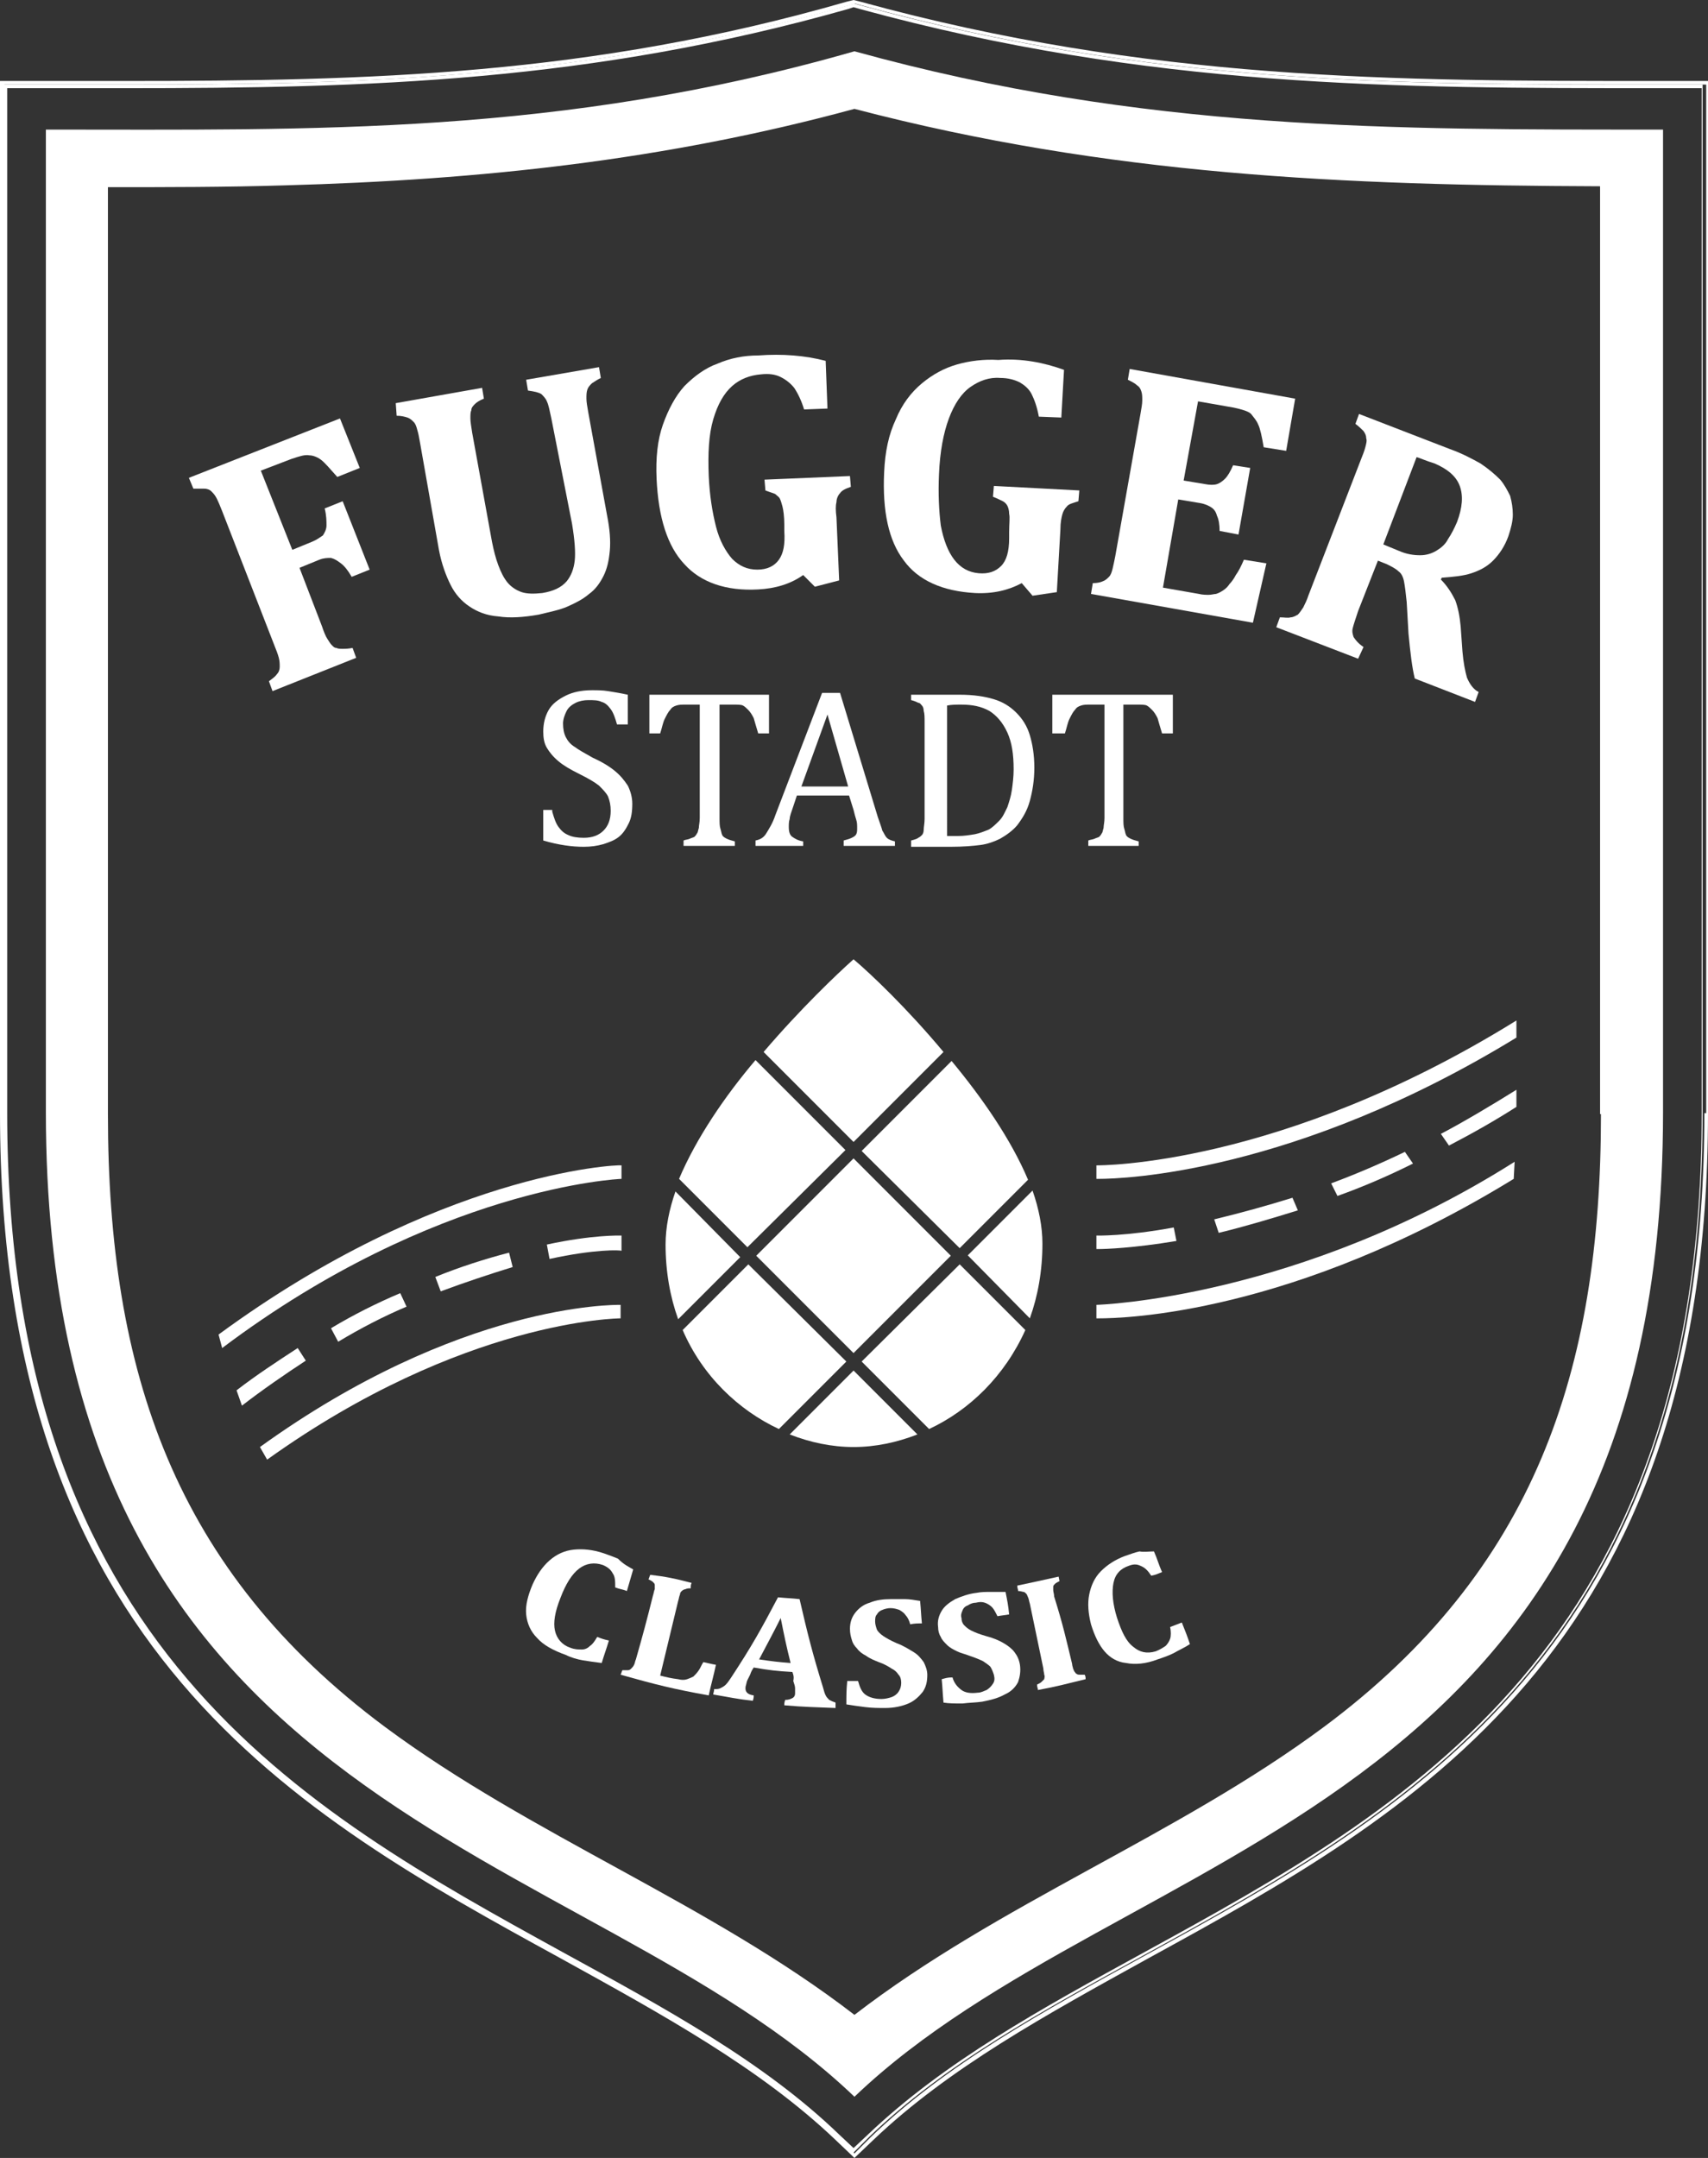 <?xml version="1.0" encoding="utf-8"?>
<!-- Generator: Adobe Illustrator 25.2.3, SVG Export Plug-In . SVG Version: 6.00 Build 0)  -->
<svg version="1.1" id="Ebene_1" xmlns="http://www.w3.org/2000/svg" xmlns:xlink="http://www.w3.org/1999/xlink" x="0px" y="0px"
	 viewBox="0 0 189.9 239.8" style="enable-background:new 0 0 189.9 239.8;" xml:space="preserve">
<rect x="0" y="0" width="189.9" height="239.8" fill="#333333" stroke="none"/>
<style type="text/css">
	.st0{fill:#FFFFFF;}
</style>
<g>
	<path class="st0" d="M184.2,9c-29,0-56.4,0-88.5-8.8L94.9,0l-0.8,0.2C65.6,8.4,41,9,13.9,9L0,9v114.7c0,59.7,33.1,77.9,62.3,93.9
		c11.4,6.3,22.2,12.2,30.6,20.2l2.1,2l2.1-2c8.4-8,19.2-13.9,30.6-20.2c29.2-16,62.2-34.1,62.2-93.9V9H184.2z M189.5,123.7
		c0,59.5-33,77.6-62,93.5c-11.5,6.3-22.3,12.2-30.7,20.3l-1.8,1.8l-1.8-1.8c-8.4-8.1-19.2-14-30.7-20.3c-29.1-16-62-34-62-93.5V9.4
		l13.6,0c27,0,51.7-0.7,80.3-8.8l0.7-0.2l0.7,0.2c32.1,8.8,59.5,8.8,88.6,8.8h5.3V123.7z"/>
	<path class="st0" d="M95.7,0.6l-0.7-0.2l-0.7,0.2C65.7,8.7,41,9.4,13.9,9.4l-13.6,0v114.3c0,59.5,33,77.6,62,93.5
		c11.5,6.3,22.3,12.2,30.7,20.3l1.8,1.8l1.8-1.8c8.4-8.1,19.2-14,30.7-20.3c29.1-16,62-34,62-93.5V9.4h-5.3
		C155.2,9.4,127.8,9.4,95.7,0.6z M189.2,123.7c0,59.3-32.9,77.3-61.9,93.2c-11.5,6.3-22.3,12.2-30.8,20.3l-1.6,1.5l-1.6-1.5
		c-8.4-8.1-19.3-14-30.8-20.3C33.6,201,0.8,183,0.8,123.7V9.8l13.2,0C41,9.8,65.7,9.1,94.3,1l0.6-0.2L95.6,1
		c32.2,8.8,59.6,8.8,88.7,8.8h4.9V123.7z"/>
	<path class="st0" d="M95,5.7C62.2,15.1,35,14.4,5.1,14.4v109.2C5.1,202.5,65,204.3,95,233c30-28.7,89.9-30.5,89.9-109.4V14.4
		C154.9,14.4,127.2,14.6,95,5.7z M178,123.8c0,28.6-7.4,50.7-30.8,68.1c-16.3,12.1-36.1,19.6-52.2,32c-16.1-12.4-35.9-19.9-52.2-32
		C19.4,174.5,12,152.4,12,123.8v-103c6.5,0,13.1,0,19.6-0.2C53.5,20,74,17.8,95,12.1c28.3,7.4,54.5,8.5,82.9,8.6V123.8z"/>
	<g>
		<path class="st0" d="M24.7,149.8l-0.4-1.5c24.4-17.9,44.1-18.9,44.8-18.8l0,1.5C68.9,131,48.5,131.9,24.7,149.8"/>
		<path class="st0" d="M29.7,162.2l-0.8-1.4c22.2-16,39.4-15.8,40.1-15.8l0,1.5C68.9,146.5,51.5,146.6,29.7,162.2"/>
		<path class="st0" d="M61.1,139.9l-0.3-1.6c5.1-1.1,8.1-1,8.3-1l0,1.7C69,138.9,66.1,138.8,61.1,139.9"/>
		<path class="st0" d="M37.6,149.1l-0.8-1.5c2.5-1.5,5.1-2.8,7.7-3.9l0.7,1.5C42.6,146.3,40.1,147.6,37.6,149.1 M49,143.5l-0.6-1.6
			c2.7-1.1,5.5-2,8.2-2.7l0.4,1.6C54.4,141.6,51.7,142.5,49,143.5"/>
		<path class="st0" d="M26.9,156.2l-0.6-1.7c2.2-1.7,4.5-3.2,6.8-4.7l0.9,1.4C31.7,152.7,29.1,154.5,26.9,156.2"/>
		<path class="st0" d="M122.2,146.5c-0.1,0-0.2,0-0.3,0l0-1.5c0.2,0,22.5-0.7,46.5-15.9l-0.1,1.9
			C143.7,146.1,124.8,146.5,122.2,146.5"/>
		<path class="st0" d="M122.2,131c-0.1,0-0.2,0-0.3,0l0-1.5c0.2,0,20.4,0.2,46.7-16.1l0,1.9C143.9,130.4,124.8,131,122.2,131"/>
		<path class="st0" d="M122.1,138.8c-0.1,0-0.2,0-0.2,0l0-1.5c0,0,3.2,0.1,8.6-0.9l0.3,1.5C126,138.7,122.9,138.8,122.1,138.8"/>
		<path class="st0" d="M135.5,137l-0.5-1.5c2.9-0.7,5.8-1.5,8.7-2.4l0.6,1.4C141.4,135.4,138.4,136.3,135.5,137 M148.7,132.9
			l-0.7-1.4c2.7-1,5.5-2.2,8.2-3.5l0.9,1.3C154.3,130.7,151.5,131.9,148.7,132.9"/>
		<path class="st0" d="M161.1,127.3l-0.9-1.3c2.5-1.3,6-3.4,8.4-4.9l0,1.9C166.1,124.6,163.6,126,161.1,127.3"/>
	</g>
	<g>
		<path class="st0" d="M35.8,69.6c0.2,0.6,0.4,1.1,0.6,1.4c0.2,0.3,0.3,0.5,0.5,0.7c0.2,0.2,0.3,0.3,0.5,0.3
			c0.2,0.1,0.4,0.1,0.7,0.1c0.3,0,0.6,0,1.1-0.1l0.4,1.1l-9.3,3.7l-0.4-1.1c0.4-0.3,0.7-0.5,0.9-0.8c0.2-0.2,0.3-0.5,0.3-0.8
			c0-0.3,0-0.6-0.1-1c-0.1-0.4-0.3-0.9-0.5-1.4l-5.8-14.9c-0.2-0.5-0.4-1-0.6-1.4c-0.2-0.4-0.4-0.6-0.6-0.8
			c-0.2-0.2-0.5-0.3-0.8-0.3c-0.3,0-0.7,0-1.2,0L21,53.1l16.8-6.6l2.2,5.5L37.5,53c-0.8-0.9-1.4-1.6-1.8-1.9
			c-0.4-0.3-0.9-0.5-1.3-0.5c-0.5-0.1-1.1,0.1-2,0.4L29,52.3l3.5,8.8l2.2-0.9c0.5-0.2,0.9-0.5,1.2-0.7c0.2-0.3,0.4-0.7,0.4-1.1
			c0-0.5,0-1.1-0.2-1.9l2-0.8l3,7.6l-2,0.8c-0.4-0.7-0.8-1.2-1.2-1.5c-0.4-0.3-0.7-0.5-1.1-0.6c-0.4,0-0.8,0-1.3,0.2l-2.2,0.9
			L35.8,69.6z"/>
	</g>
	<g>
		<path class="st0" d="M61.3,46.5c-0.2-0.9-0.3-1.5-0.5-1.9c-0.1-0.3-0.4-0.6-0.6-0.8c-0.3-0.2-0.8-0.3-1.5-0.4l-0.2-1.2l8.1-1.4
			l0.2,1.2c-0.4,0.2-0.7,0.4-1,0.6c-0.2,0.2-0.4,0.4-0.5,0.7c-0.1,0.3-0.1,0.6-0.1,1c0,0.4,0.1,0.9,0.2,1.5l2.1,11.5
			c0.3,1.5,0.4,2.8,0.3,3.9c-0.1,1.1-0.3,2-0.7,2.8c-0.4,0.8-0.9,1.5-1.6,2c-0.7,0.6-1.5,1-2.4,1.4c-0.9,0.4-2,0.6-3.2,0.9
			c-1.7,0.3-3.2,0.4-4.5,0.2c-1.3-0.1-2.3-0.5-3.2-1.1c-0.9-0.6-1.6-1.4-2.1-2.4c-0.5-1-1-2.3-1.3-3.9l-2.1-11.9
			c-0.1-0.6-0.2-1.1-0.3-1.4c-0.1-0.4-0.2-0.7-0.4-0.9c-0.2-0.2-0.4-0.4-0.7-0.5c-0.3-0.1-0.7-0.2-1.2-0.2L44,44.8l9.6-1.7l0.2,1.2
			c-0.5,0.2-0.8,0.4-1,0.6c-0.2,0.2-0.4,0.4-0.4,0.7c-0.1,0.2-0.1,0.5-0.1,0.9c0,0.4,0.1,0.9,0.2,1.6l2.2,12.1
			c0.2,1,0.4,1.8,0.7,2.6c0.3,0.8,0.6,1.4,1,1.9c0.4,0.5,1,0.9,1.6,1.1c0.6,0.2,1.4,0.2,2.3,0.1c1.2-0.2,2.1-0.6,2.7-1.3
			c0.5-0.6,0.8-1.4,0.9-2.3c0.1-0.9,0-2.3-0.3-4.1L61.3,46.5z"/>
	</g>
	<g>
		<path class="st0" d="M91.8,40.1l0.2,5.3l-2.6,0.1c-0.3-1-0.7-1.8-1.1-2.4c-0.4-0.5-0.9-0.9-1.5-1.2c-0.6-0.3-1.3-0.4-2.2-0.3
			c-1.2,0.1-2.3,0.5-3.2,1.3c-0.9,0.8-1.6,2-2.1,3.7c-0.5,1.7-0.6,3.8-0.5,6.3c0.1,2.2,0.4,4,0.8,5.6c0.4,1.6,1.1,2.8,1.8,3.6
			c0.8,0.8,1.7,1.2,2.8,1.2c1.1,0,1.9-0.4,2.4-1.1c0.5-0.7,0.7-1.7,0.6-3.2l0-0.7c0-0.9-0.1-1.6-0.2-2c-0.1-0.4-0.2-0.7-0.3-0.9
			c-0.1-0.2-0.3-0.3-0.5-0.5c-0.2-0.1-0.6-0.2-1.1-0.4l-0.1-1.2l9.5-0.4l0.1,1.2c-0.6,0.2-1,0.4-1.2,0.7c-0.2,0.2-0.4,0.6-0.4,1
			c-0.1,0.4-0.1,0.9,0,1.7l0.3,7l-2.7,0.7l-1.3-1.3c-1.4,1-3.1,1.5-5,1.6c-3.6,0.2-6.4-0.8-8.2-2.8c-1.9-2-2.9-5.2-3.1-9.5
			c-0.1-2.3,0.1-4.3,0.7-6c0.6-1.7,1.4-3.2,2.4-4.3c1.1-1.1,2.3-2,3.7-2.5c1.4-0.6,2.9-0.9,4.5-0.9C87,39.3,89.5,39.5,91.8,40.1z"/>
	</g>
	<g>
		<path class="st0" d="M118.3,41.1l-0.3,5.3l-2.5-0.1c-0.2-1.1-0.5-1.9-0.8-2.5c-0.3-0.6-0.8-1-1.3-1.3c-0.6-0.3-1.3-0.5-2.2-0.5
			c-1.2-0.1-2.3,0.3-3.3,1c-1,0.7-1.8,1.9-2.4,3.5c-0.6,1.6-1,3.7-1.1,6.2c-0.1,2.2,0,4.1,0.2,5.7c0.3,1.6,0.8,2.9,1.5,3.8
			c0.7,0.9,1.6,1.4,2.7,1.5c1.1,0.1,1.9-0.2,2.5-0.8c0.6-0.6,0.9-1.6,0.9-3.1l0-0.7c0-0.9,0.1-1.6,0-2c0-0.4-0.1-0.7-0.2-0.9
			c-0.1-0.2-0.3-0.4-0.5-0.5c-0.2-0.1-0.6-0.3-1.1-0.5l0.1-1.2l9.5,0.5l-0.1,1.2c-0.6,0.2-1.1,0.3-1.3,0.6c-0.2,0.2-0.4,0.5-0.5,0.9
			c-0.1,0.4-0.2,0.9-0.2,1.6l-0.4,7l-2.7,0.4l-1.2-1.4c-1.5,0.8-3.2,1.2-5.2,1.1c-3.6-0.2-6.3-1.4-7.9-3.6c-1.7-2.2-2.4-5.5-2.2-9.8
			c0.1-2.3,0.5-4.2,1.3-5.9c0.7-1.7,1.7-3,2.9-4c1.2-1,2.5-1.7,3.9-2.1c1.4-0.4,3-0.6,4.6-0.5C113.6,39.8,116.1,40.3,118.3,41.1z"/>
	</g>
	<g>
		<path class="st0" d="M144,44.3l-1,5.8l-2.5-0.4c-0.2-1.2-0.4-2.1-0.6-2.5c-0.2-0.5-0.5-0.8-0.8-1.2c-0.3-0.3-1-0.5-1.9-0.7l-4-0.7
			l-1.6,8.8l2.4,0.4c0.5,0.1,1,0.1,1.3,0c0.3-0.1,0.6-0.3,0.9-0.6c0.3-0.3,0.6-0.8,0.9-1.5L139,52l-1.3,7.4l-2.1-0.4
			c0-0.7-0.1-1.3-0.3-1.7c-0.1-0.4-0.3-0.7-0.6-0.9c-0.3-0.2-0.7-0.4-1.3-0.5l-2.4-0.4l-1.7,9.8l4,0.7c0.4,0.1,0.8,0.1,1.1,0.1
			c0.3,0,0.6-0.1,0.8-0.1c0.3-0.1,0.5-0.2,0.8-0.4c0.3-0.2,0.5-0.4,0.7-0.7c0.2-0.2,0.5-0.6,0.7-1c0.3-0.4,0.6-1,0.9-1.7l2.5,0.4
			l-1.5,6.6l-18-3.2l0.2-1.2c0.5,0,0.9-0.1,1.1-0.2c0.3-0.1,0.5-0.3,0.7-0.5c0.2-0.2,0.3-0.5,0.4-0.9c0.1-0.4,0.2-0.9,0.3-1.4
			l2.8-15.8c0.1-0.6,0.2-1.1,0.2-1.5c0-0.4,0-0.7-0.1-1c-0.1-0.3-0.2-0.5-0.5-0.7c-0.2-0.2-0.6-0.4-1-0.6l0.2-1.2L144,44.3z"/>
	</g>
	<g>
		<path class="st0" d="M151,73.2l-9.1-3.5l0.4-1.1c0.5,0,0.9,0.1,1.2,0c0.3,0,0.6-0.2,0.8-0.3c0.2-0.2,0.4-0.5,0.6-0.8
			c0.2-0.4,0.4-0.8,0.6-1.4l5.8-15c0.2-0.5,0.4-1,0.5-1.4c0.1-0.4,0.2-0.7,0.1-1c0-0.3-0.1-0.5-0.3-0.8c-0.2-0.2-0.5-0.5-0.9-0.8
			l0.4-1.1l10.1,3.9c1.4,0.5,2.5,1.1,3.4,1.6c0.9,0.6,1.6,1.2,2.2,1.8c0.5,0.6,0.8,1.2,1.1,1.8c0.2,0.7,0.3,1.4,0.3,2.1
			c0,0.7-0.2,1.5-0.5,2.4c-0.4,1.1-1,2-1.7,2.7c-0.7,0.7-1.5,1.1-2.4,1.4c-0.9,0.3-2,0.4-3.3,0.5l-0.1,0.2c0.7,0.7,1.2,1.5,1.6,2.3
			c0.3,0.8,0.5,1.8,0.6,2.9l0.2,2.8c0.1,1.2,0.3,2.2,0.5,2.9c0.3,0.7,0.7,1.3,1.3,1.6l-0.4,1.1l-6.7-2.6c-0.3-1.2-0.5-2.9-0.7-5
			l-0.2-3.5c-0.1-1-0.2-1.8-0.3-2.3c-0.1-0.5-0.3-0.9-0.6-1.1c-0.3-0.3-0.7-0.5-1.3-0.8l-1-0.4l-2.2,5.6c-0.3,0.9-0.5,1.5-0.6,1.9
			c-0.1,0.4,0,0.7,0.1,1c0.2,0.3,0.5,0.7,1.1,1.1L151,73.2z M157.5,50.8l-3.7,9.7l1.7,0.7c0.9,0.4,1.7,0.5,2.4,0.5
			c0.7,0,1.3-0.2,1.8-0.5c0.5-0.3,1-0.7,1.3-1.3c0.4-0.6,0.7-1.2,1-1.9c0.6-1.6,0.7-2.9,0.3-4c-0.4-1.1-1.4-1.9-2.8-2.5
			C158.5,51.2,157.9,50.9,157.5,50.8z"/>
	</g>
	<g>
		<path class="st0" d="M61.4,90.2c0.2,0.7,0.4,1.3,0.7,1.7c0.3,0.4,0.6,0.7,1.1,0.9c0.4,0.2,1,0.3,1.7,0.3c1,0,1.7-0.3,2.2-0.8
			c0.5-0.5,0.8-1.2,0.8-2.2c0-0.6-0.1-1.1-0.3-1.6c-0.2-0.4-0.6-0.8-1-1.2c-0.5-0.4-1.2-0.8-2.2-1.3c-1-0.5-1.7-0.9-2.3-1.4
			c-0.6-0.5-1-1-1.3-1.5c-0.3-0.5-0.4-1.1-0.4-1.8c0-0.9,0.2-1.7,0.6-2.4c0.4-0.7,1.1-1.2,1.9-1.6c0.8-0.4,1.8-0.6,2.9-0.6
			c0.6,0,1.2,0,1.8,0.1c0.6,0.1,1.3,0.2,2.2,0.4v3.3h-1.2c-0.2-0.7-0.4-1.3-0.7-1.7c-0.3-0.4-0.6-0.7-1-0.8
			c-0.4-0.2-0.9-0.2-1.5-0.2c-0.5,0-1,0.1-1.4,0.3c-0.4,0.2-0.8,0.5-1,0.9c-0.2,0.4-0.4,0.9-0.4,1.4c0,0.6,0.1,1.1,0.3,1.5
			c0.2,0.4,0.5,0.8,1,1.1c0.4,0.3,1.1,0.7,2,1.2c1.1,0.5,1.9,1,2.5,1.5c0.6,0.5,1,1,1.4,1.6c0.3,0.6,0.5,1.3,0.5,2
			c0,0.9-0.1,1.6-0.4,2.2c-0.3,0.6-0.6,1.1-1.1,1.5c-0.5,0.4-1.1,0.6-1.7,0.8c-0.7,0.2-1.4,0.3-2.2,0.3c-1.3,0-2.8-0.2-4.5-0.7v-3.4
			H61.4z"/>
		<path class="st0" d="M72.1,77.2h13.4v4.3h-1.2c-0.2-0.7-0.4-1.3-0.5-1.7c-0.2-0.4-0.4-0.7-0.6-0.9c-0.2-0.2-0.4-0.4-0.6-0.5
			c-0.2-0.1-0.6-0.1-1-0.1H80v12.6c0,0.5,0,0.9,0.1,1.2c0.1,0.3,0.1,0.5,0.2,0.7c0.1,0.2,0.3,0.3,0.5,0.4c0.2,0.1,0.5,0.2,0.9,0.3
			V94H76v-0.6c0.2-0.1,0.5-0.1,0.7-0.2c0.2-0.1,0.3-0.1,0.5-0.2c0.1-0.1,0.2-0.2,0.3-0.4c0.1-0.1,0.1-0.3,0.2-0.6
			c0-0.3,0.1-0.6,0.1-1.1V78.3h-1.6c-0.4,0-0.7,0-1,0.1c-0.3,0.1-0.5,0.2-0.7,0.5c-0.2,0.2-0.4,0.6-0.6,1c-0.2,0.4-0.3,1-0.5,1.6
			h-1.2V77.2z"/>
	</g>
	<g>
		<path class="st0" d="M93.8,94v-0.6c0.4-0.1,0.7-0.2,0.9-0.3c0.2-0.1,0.4-0.2,0.5-0.4c0.1-0.2,0.1-0.4,0.1-0.7c0-0.3,0-0.6-0.1-0.9
			c-0.1-0.3-0.2-0.7-0.3-1.1l-0.5-1.6h-5.8l-0.4,1.2c-0.2,0.6-0.4,1.1-0.4,1.4c-0.1,0.3-0.1,0.6-0.1,0.9c0,0.5,0.1,0.9,0.4,1.1
			c0.3,0.2,0.6,0.4,1.2,0.5V94h-5.3v-0.6c0.5-0.1,0.9-0.3,1.2-0.8c0.3-0.5,0.7-1.1,1-2L91.4,77h2l4.2,13.8c0.2,0.6,0.4,1.1,0.5,1.5
			c0.2,0.3,0.3,0.6,0.5,0.8c0.2,0.2,0.5,0.3,0.9,0.4V94H93.8z M89.1,87.4h5.2l-2.3-8L89.1,87.4z"/>
		<path class="st0" d="M101.3,94v-0.6c0.4-0.1,0.7-0.2,0.8-0.3c0.2-0.1,0.3-0.2,0.4-0.3c0.1-0.1,0.2-0.3,0.2-0.6
			c0-0.3,0.1-0.7,0.1-1.2V80.3c0-0.6,0-1-0.1-1.3c0-0.3-0.1-0.5-0.2-0.6c-0.1-0.1-0.2-0.3-0.4-0.3c-0.2-0.1-0.4-0.2-0.8-0.3v-0.6
			h5.4c1.6,0,2.8,0.2,3.8,0.5c1,0.3,1.8,0.8,2.5,1.5c0.7,0.7,1.2,1.5,1.5,2.5c0.3,1,0.5,2.2,0.5,3.6c0,1.4-0.2,2.6-0.5,3.7
			c-0.3,1.1-0.8,1.9-1.4,2.7c-0.5,0.6-1.2,1.1-1.9,1.5c-0.6,0.3-1.4,0.6-2.2,0.7c-0.8,0.1-1.9,0.2-3.3,0.2H101.3z M105,92.9
			c0.3,0,0.8,0,1.5,0c0.7,0,1.3-0.1,1.9-0.2c0.5-0.1,1-0.3,1.5-0.5c0.4-0.2,0.8-0.6,1.2-1c0.4-0.4,0.6-0.9,0.9-1.5
			c0.2-0.6,0.4-1.2,0.5-1.9c0.1-0.7,0.2-1.5,0.2-2.3c0-1.7-0.2-3-0.7-4.1c-0.5-1.1-1.2-1.9-2-2.4c-0.9-0.5-1.9-0.7-3.1-0.7
			c-0.6,0-1.1,0-1.6,0.1V92.9z"/>
	</g>
	<g>
		<path class="st0" d="M117,77.2h13.4v4.3h-1.2c-0.2-0.7-0.4-1.3-0.5-1.7c-0.2-0.4-0.4-0.7-0.6-0.9c-0.2-0.2-0.4-0.4-0.6-0.5
			c-0.2-0.1-0.6-0.1-1-0.1h-1.6v12.6c0,0.5,0,0.9,0.1,1.2c0.1,0.3,0.1,0.5,0.2,0.7c0.1,0.2,0.3,0.3,0.5,0.4c0.2,0.1,0.5,0.2,0.9,0.3
			V94h-5.6v-0.6c0.2-0.1,0.5-0.1,0.7-0.2c0.2-0.1,0.3-0.1,0.5-0.2c0.1-0.1,0.2-0.2,0.3-0.4c0.1-0.1,0.1-0.3,0.2-0.6
			c0-0.3,0.1-0.6,0.1-1.1V78.3h-1.6c-0.4,0-0.7,0-1,0.1c-0.3,0.1-0.5,0.2-0.7,0.5c-0.2,0.2-0.4,0.6-0.6,1c-0.2,0.4-0.3,1-0.5,1.6
			H117V77.2z"/>
	</g>
	<g>
		<path class="st0" d="M87.8,159.4c2.3,0.9,4.7,1.4,7.1,1.4c2.4,0,4.8-0.5,7.1-1.4l-7.1-7.1L87.8,159.4z"/>
		<path class="st0" d="M83.2,140.5l-7.3,7.3c2.2,5.1,6.2,8.9,10.7,11l7.5-7.5L83.2,140.5z"/>
		<path class="st0" d="M75.1,132.4c-0.7,2-1.1,4-1.1,5.9c0,3,0.5,5.8,1.4,8.3l6.9-6.9L75.1,132.4z"/>
	</g>
	
		<rect x="87.3" y="131.9" transform="matrix(0.707 -0.707 0.707 0.707 -70.893 108.011)" class="st0" width="15.3" height="15.3"/>
	<g>
		<path class="st0" d="M94,127.8l-10-10c-3.4,4-6.6,8.7-8.5,13.2l7.6,7.6L94,127.8z"/>
		<path class="st0" d="M94.9,106.6c-1.8,1.6-5.9,5.5-10,10.3l10,10l10-10C100.9,112.1,96.8,108.2,94.9,106.6"/>
		<path class="st0" d="M106.7,138.7l7.6-7.6c-1.9-4.5-5.1-9.1-8.5-13.2l-10,10L106.7,138.7z"/>
		<path class="st0" d="M114.5,146.5c0.9-2.5,1.4-5.3,1.4-8.3c0-1.9-0.4-3.9-1.1-5.9l-7.2,7.2L114.5,146.5z"/>
		<path class="st0" d="M95.8,151.3l7.5,7.5c4.5-2.1,8.4-5.9,10.7-11l-7.3-7.3L95.8,151.3z"/>
	</g>
	<g>
		<path class="st0" d="M70.4,174.4c-0.3,1-0.4,1.4-0.7,2.4c-0.5-0.2-0.8-0.2-1.3-0.4c0-0.7,0-1.2-0.3-1.6c-0.2-0.4-0.6-0.7-1.1-0.9
			c-0.9-0.3-1.8-0.2-2.6,0.4c-0.8,0.6-1.5,1.7-2.1,3.3c-0.6,1.5-0.8,2.7-0.6,3.6c0.2,0.9,0.8,1.6,1.7,1.9c0.5,0.2,0.9,0.2,1.3,0.2
			c0.4,0,0.7-0.2,0.9-0.4c0.3-0.2,0.5-0.5,0.8-1c0.5,0.2,0.8,0.3,1.3,0.4c-0.3,1-0.5,1.5-0.8,2.5c-0.8-0.1-1.5-0.2-2.1-0.3
			c-0.6-0.1-1.3-0.3-1.9-0.6c-1.4-0.5-2.5-1.1-3.2-1.9c-0.7-0.7-1.1-1.6-1.2-2.6c-0.1-1,0.2-2.1,0.7-3.3c0.5-1.1,1.1-2,1.9-2.7
			c0.8-0.7,1.7-1.1,2.7-1.2c1-0.1,2.1,0,3.3,0.4c0.6,0.2,1.1,0.4,1.6,0.6C69.4,173.9,69.9,174.1,70.4,174.4"/>
		<path class="st0" d="M76.9,175.9c-0.1,0.2-0.1,0.3-0.1,0.6c-0.2,0-0.4,0-0.6,0.1c-0.1,0-0.3,0.1-0.4,0.2c-0.1,0.1-0.2,0.2-0.2,0.4
			c-0.1,0.2-0.1,0.4-0.2,0.7c-0.8,3.3-1.2,5-2,8.3c0.8,0.2,1.2,0.3,2,0.4c0.4,0.1,0.7,0.1,1,0c0.3-0.1,0.5-0.2,0.7-0.3
			c0.2-0.2,0.4-0.4,0.6-0.7c0.2-0.3,0.3-0.6,0.5-0.9c0.5,0.1,0.8,0.2,1.4,0.3c-0.3,1.4-0.5,2-0.8,3.4c-3.9-0.7-5.9-1.2-9.8-2.3
			c0.1-0.2,0.1-0.3,0.2-0.5c0.3,0,0.5,0,0.6,0c0.2,0,0.3-0.1,0.4-0.2c0.1-0.1,0.2-0.2,0.3-0.4c0.1-0.2,0.1-0.4,0.2-0.6
			c0.8-2.8,1.2-4.3,1.9-7.1c0.1-0.3,0.1-0.5,0.2-0.7c0-0.2,0-0.3,0-0.5c0-0.1-0.1-0.2-0.2-0.3c-0.1-0.1-0.3-0.2-0.5-0.3
			c0.1-0.2,0.1-0.3,0.2-0.5C74,175.2,75,175.4,76.9,175.9"/>
		<path class="st0" d="M88.1,185.8c-1.7-0.1-2.6-0.2-4.3-0.5c-0.2,0.3-0.3,0.5-0.4,0.8c-0.1,0.2-0.2,0.4-0.3,0.6
			c-0.1,0.2-0.1,0.4-0.2,0.7c-0.1,0.6,0.2,0.9,0.9,1c0,0.2,0,0.3-0.1,0.6c-1.8-0.2-2.6-0.4-4.4-0.7c0-0.2,0.1-0.3,0.1-0.6
			c0.3,0,0.5,0,0.7-0.1c0.2-0.1,0.4-0.2,0.6-0.4c0.2-0.2,0.4-0.5,0.6-0.8c2.3-3.5,3.3-5.3,5.2-8.9c1,0.1,1.5,0.1,2.4,0.2
			c0.9,3.9,1.4,5.9,2.6,9.8c0.1,0.4,0.2,0.7,0.3,0.9c0.1,0.2,0.2,0.3,0.4,0.5c0.2,0.1,0.4,0.2,0.7,0.3c0,0.2,0,0.3,0,0.6
			c-2.3-0.1-3.4-0.1-5.7-0.3c0-0.2,0-0.3,0.1-0.6c0.4,0,0.6-0.1,0.8-0.2c0.2-0.1,0.3-0.3,0.3-0.5c0-0.2,0-0.4,0-0.6
			c0-0.2-0.1-0.5-0.2-0.8C88.3,186.3,88.2,186.1,88.1,185.8 M84.4,184.4c1.4,0.2,2.1,0.3,3.5,0.4c-0.5-2-0.7-3-1.1-5
			C85.9,181.6,85.4,182.5,84.4,184.4"/>
		<path class="st0" d="M95.4,186.8c0.2,0.7,0.4,1.2,0.8,1.5c0.4,0.3,1,0.5,1.8,0.5c0.4,0,0.8-0.1,1.1-0.2c0.3-0.1,0.6-0.3,0.8-0.6
			c0.2-0.3,0.3-0.6,0.3-1c0-0.4-0.1-0.7-0.3-0.9c-0.2-0.3-0.4-0.5-0.8-0.7c-0.3-0.2-0.8-0.5-1.4-0.7c-0.5-0.2-1-0.4-1.4-0.7
			c-0.4-0.2-0.8-0.5-1-0.8c-0.3-0.3-0.5-0.6-0.6-1c-0.1-0.3-0.2-0.7-0.2-1.2c0-0.7,0.2-1.3,0.6-1.8c0.4-0.5,0.9-0.9,1.6-1.1
			c0.7-0.3,1.5-0.4,2.4-0.4c0.5,0,1.1,0,1.5,0c0.5,0,1.1,0.1,1.7,0.2c0.1,1,0.1,1.5,0.2,2.5c-0.5,0-0.8,0-1.3,0.1
			c-0.1-0.4-0.3-0.8-0.5-1c-0.2-0.3-0.4-0.4-0.7-0.6c-0.3-0.1-0.6-0.2-1-0.2c-0.3,0-0.7,0.1-0.9,0.2c-0.3,0.1-0.5,0.3-0.6,0.5
			c-0.2,0.2-0.2,0.5-0.2,0.8c0,0.3,0.1,0.6,0.2,0.9c0.1,0.2,0.4,0.5,0.7,0.7c0.3,0.2,0.8,0.5,1.5,0.8c0.8,0.3,1.4,0.7,1.9,1
			c0.5,0.3,0.8,0.7,1.1,1.1c0.2,0.4,0.4,0.9,0.4,1.4c0,0.7-0.1,1.3-0.5,1.9c-0.4,0.5-0.9,1-1.6,1.3c-0.7,0.3-1.6,0.5-2.6,0.5
			c-0.7,0-1.4,0-2.2-0.1c-0.8-0.1-1.5-0.2-2.1-0.3c0-1.1,0-1.6,0.1-2.6C94.6,186.8,94.8,186.8,95.4,186.8"/>
		<path class="st0" d="M105.9,186.4c0.2,0.7,0.6,1.1,1,1.4c0.4,0.3,1,0.4,1.8,0.3c0.4,0,0.7-0.2,1-0.3c0.3-0.2,0.5-0.4,0.7-0.7
			c0.2-0.3,0.2-0.6,0.1-1c-0.1-0.3-0.2-0.6-0.4-0.9c-0.2-0.2-0.5-0.4-0.8-0.6c-0.4-0.2-0.9-0.4-1.5-0.6c-0.5-0.2-1-0.3-1.4-0.5
			c-0.4-0.2-0.8-0.4-1.1-0.7c-0.3-0.3-0.6-0.6-0.7-0.9c-0.2-0.3-0.3-0.7-0.3-1.1c-0.1-0.7,0.1-1.3,0.4-1.8c0.3-0.5,0.8-0.9,1.5-1.3
			c0.7-0.3,1.5-0.6,2.4-0.7c0.5-0.1,1-0.1,1.5-0.1c0.5,0,1.1,0,1.7,0c0.2,1,0.3,1.5,0.4,2.5c-0.5,0.1-0.8,0.1-1.3,0.2
			c-0.2-0.4-0.4-0.8-0.6-1c-0.2-0.2-0.5-0.4-0.8-0.5c-0.3-0.1-0.6-0.1-1,0c-0.3,0-0.6,0.1-0.9,0.3c-0.3,0.1-0.5,0.3-0.6,0.6
			c-0.1,0.2-0.2,0.5-0.1,0.8c0,0.3,0.1,0.6,0.3,0.8c0.2,0.2,0.4,0.4,0.8,0.6c0.4,0.2,0.9,0.4,1.6,0.6c0.8,0.2,1.5,0.5,2,0.8
			c0.5,0.3,0.9,0.6,1.2,1c0.3,0.4,0.5,0.8,0.6,1.4c0.1,0.7,0,1.3-0.2,1.9c-0.3,0.6-0.8,1.1-1.5,1.4c-0.7,0.4-1.5,0.6-2.5,0.8
			c-0.7,0.1-1.4,0.1-2.2,0.2c-0.8,0-1.5,0-2.1-0.1c-0.1-1.1-0.1-1.6-0.2-2.6C105.1,186.5,105.3,186.4,105.9,186.4"/>
		<path class="st0" d="M119.2,184.9c0,0.2,0.1,0.4,0.1,0.5c0.1,0.2,0.1,0.3,0.2,0.4c0.1,0.1,0.1,0.2,0.2,0.2
			c0.1,0.1,0.2,0.1,0.4,0.1c0.1,0,0.3,0,0.5,0c0.1,0.2,0.1,0.3,0.1,0.5c-2.1,0.5-3.1,0.8-5.3,1.2c0-0.2-0.1-0.3-0.1-0.6
			c0.2-0.1,0.4-0.2,0.5-0.3c0.1-0.1,0.2-0.2,0.3-0.3c0-0.1,0.1-0.3,0-0.5c0-0.2-0.1-0.4-0.1-0.7c-0.6-2.9-0.9-4.3-1.5-7.2
			c-0.1-0.3-0.1-0.5-0.2-0.7c-0.1-0.2-0.1-0.3-0.2-0.4c-0.1-0.1-0.2-0.2-0.3-0.2c-0.1,0-0.3-0.1-0.6-0.1c0-0.2-0.1-0.3-0.1-0.6
			c1.9-0.4,2.8-0.6,4.6-1l0.1,0.5c-0.2,0.1-0.4,0.2-0.5,0.3c-0.1,0.1-0.2,0.2-0.2,0.3c0,0.1,0,0.3,0,0.4c0,0.2,0.1,0.4,0.1,0.7
			C118.2,180.6,118.5,182,119.2,184.9"/>
		<path class="st0" d="M128.3,172.4c0.4,0.9,0.5,1.4,0.9,2.3c-0.5,0.2-0.7,0.3-1.2,0.4c-0.4-0.6-0.7-0.9-1.2-1.1
			c-0.4-0.2-0.8-0.2-1.3,0c-0.9,0.3-1.5,0.9-1.7,1.9c-0.2,1-0.1,2.3,0.4,3.9c0.5,1.5,1,2.6,1.8,3.2c0.7,0.6,1.5,0.8,2.5,0.5
			c0.5-0.2,0.8-0.4,1.1-0.6c0.2-0.2,0.4-0.5,0.5-0.8c0.1-0.3,0.1-0.8,0-1.3c0.5-0.2,0.8-0.3,1.3-0.5c0.4,1,0.6,1.5,0.9,2.4
			c-0.6,0.4-1.3,0.7-1.8,1c-0.6,0.3-1.2,0.5-1.8,0.7c-1.3,0.5-2.5,0.6-3.5,0.4c-1-0.1-1.8-0.6-2.4-1.3c-0.6-0.7-1.1-1.7-1.5-3
			c-0.3-1.2-0.4-2.3-0.2-3.3c0.2-1,0.6-1.9,1.3-2.6c0.7-0.7,1.6-1.3,2.7-1.7c0.6-0.2,1.1-0.4,1.6-0.5
			C127.2,172.5,127.7,172.4,128.3,172.4"/>
	</g>
</g>
</svg>
